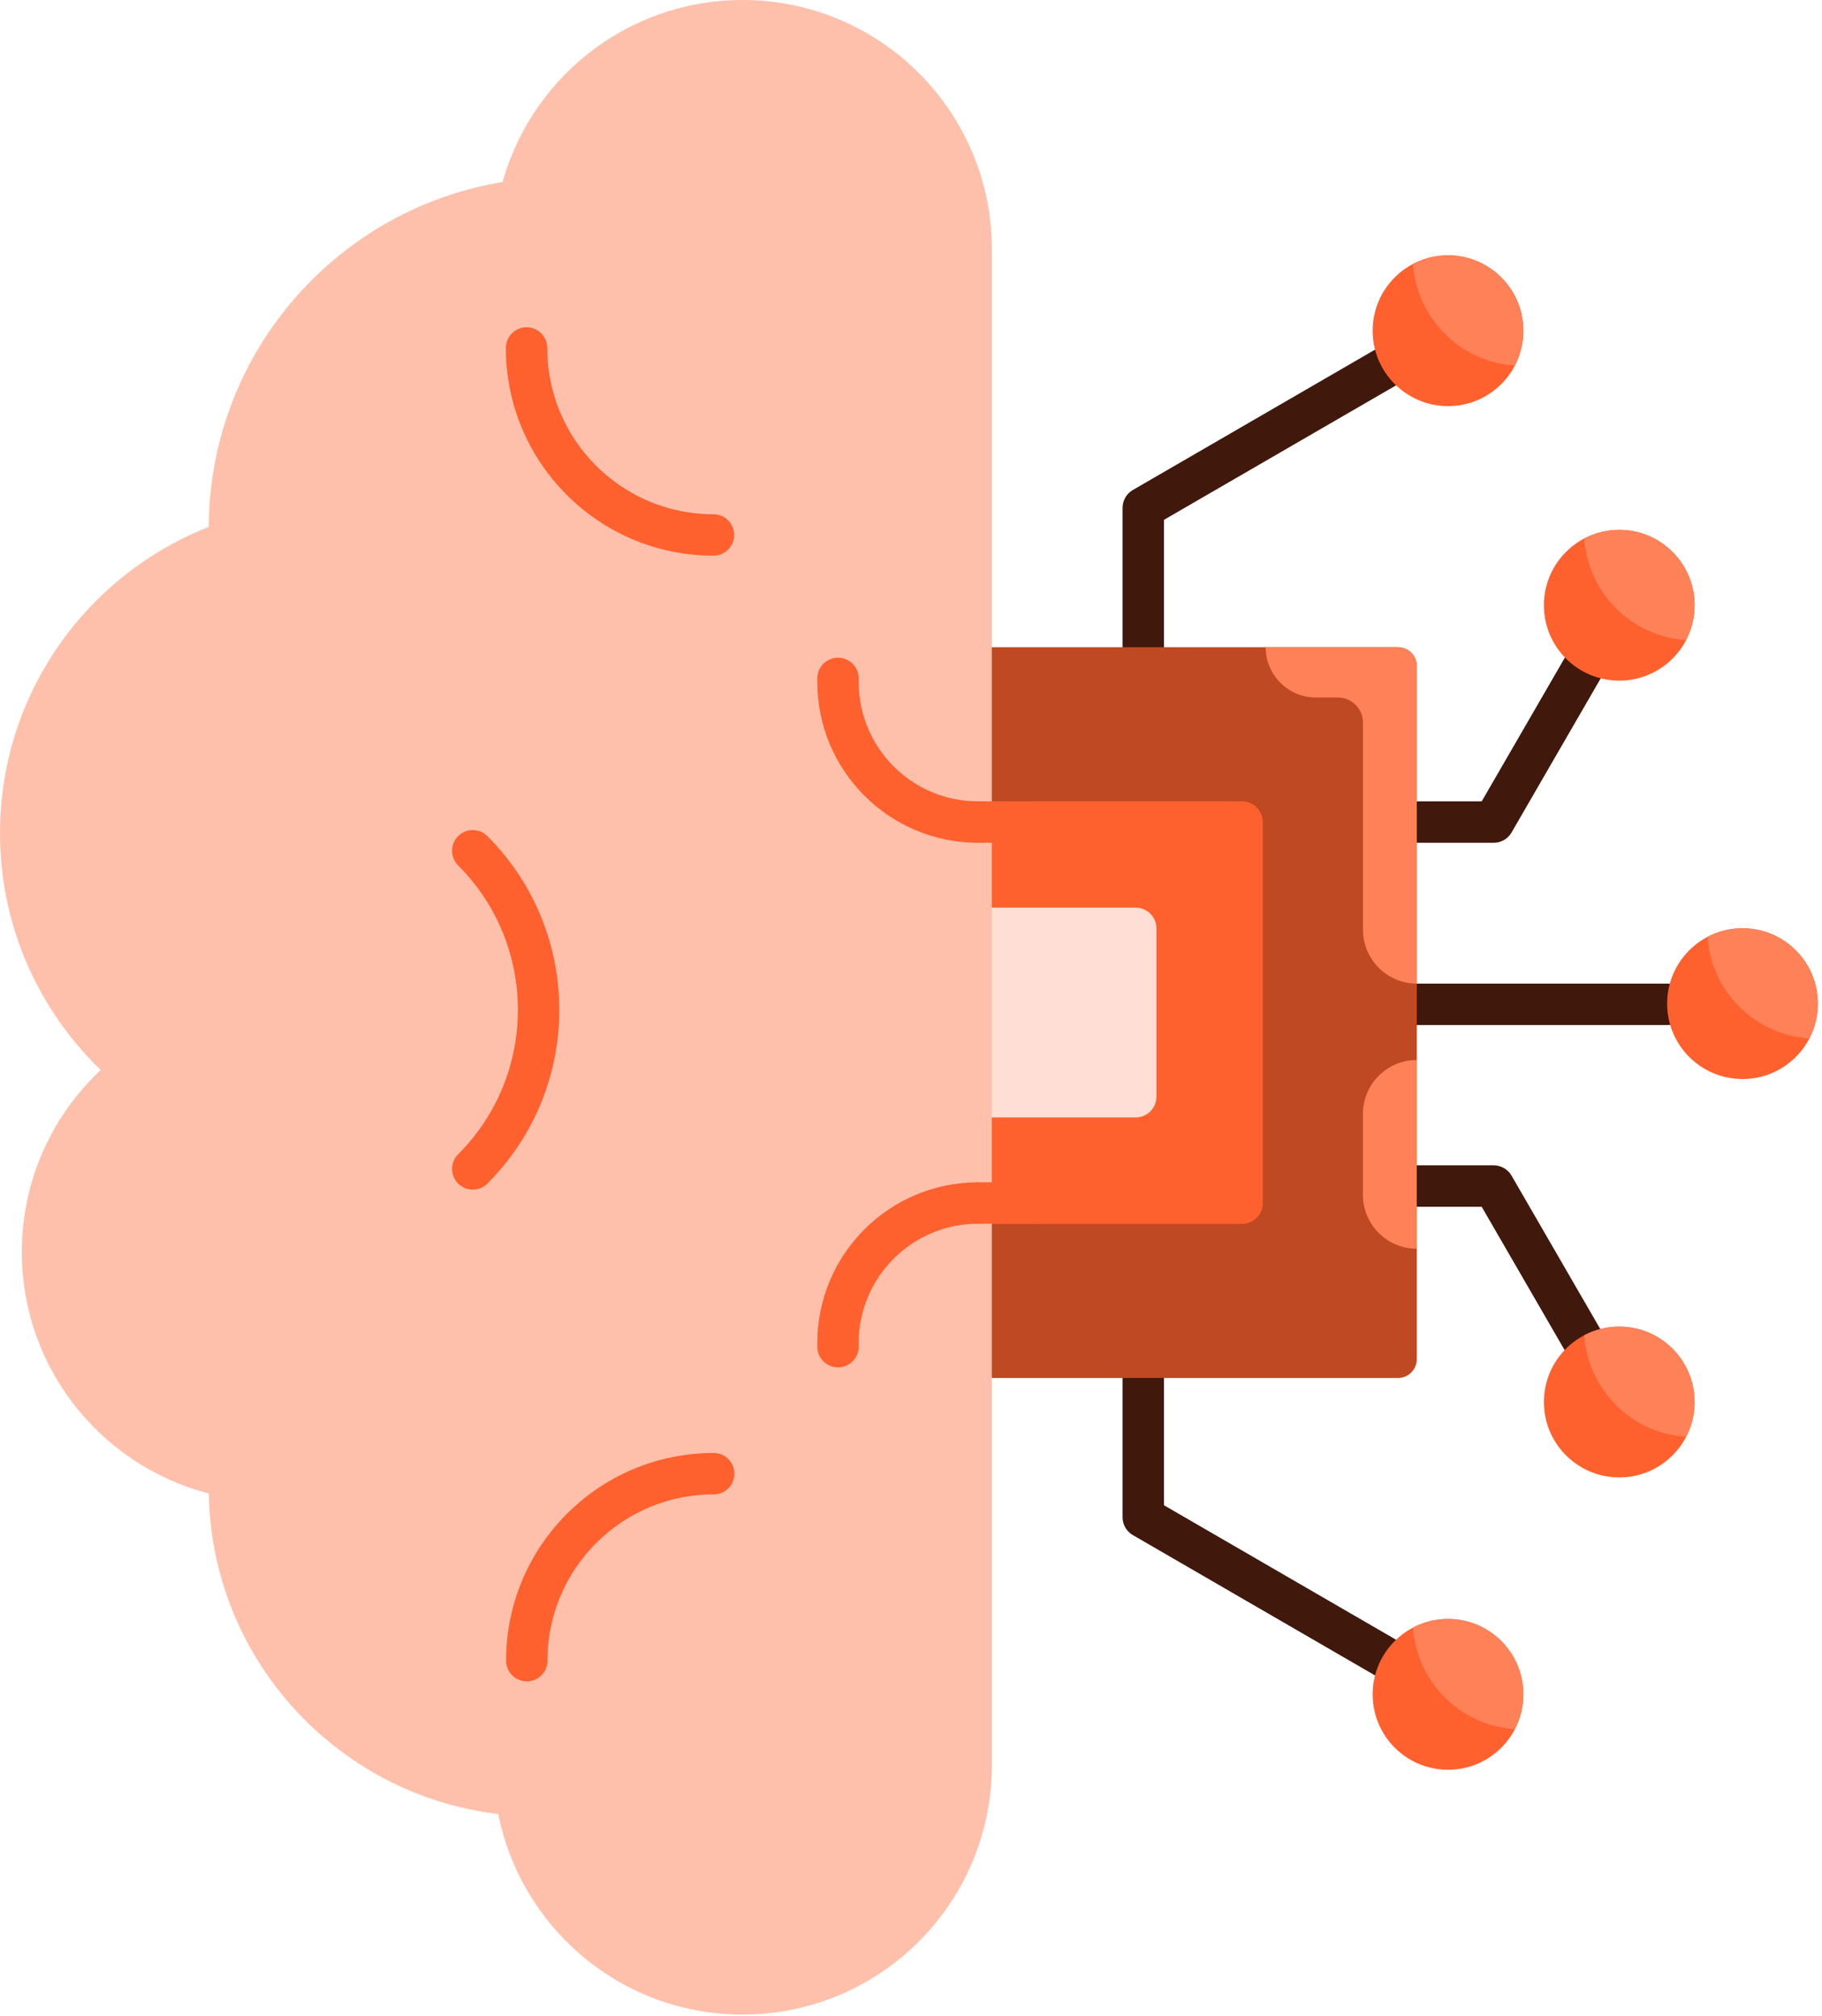 <svg width="132" height="146" viewBox="0 0 132 146" fill="none" xmlns="http://www.w3.org/2000/svg">
<path d="M101.273 72.73H120.793" stroke="#40180C" stroke-width="3" stroke-linecap="round" stroke-linejoin="round"/>
<path d="M101.273 59.53H108.213L114.753 48.23" stroke="#40180C" stroke-width="3" stroke-linecap="round" stroke-linejoin="round"/>
<path d="M82.828 48.23V36.78L100.558 26.51" stroke="#40180C" stroke-width="3" stroke-linecap="round" stroke-linejoin="round"/>
<path d="M82.828 98.42V109.87L100.558 120.14" stroke="#40180C" stroke-width="3" stroke-linecap="round" stroke-linejoin="round"/>
<path d="M101.281 85.89H108.211L114.751 97.19" stroke="#40180C" stroke-width="3" stroke-linecap="round" stroke-linejoin="round"/>
<path d="M101.282 46.87H70.852C70.101 46.87 69.492 47.479 69.492 48.23V98.43C69.492 99.181 70.101 99.79 70.852 99.79H101.282C102.033 99.79 102.642 99.181 102.642 98.43V48.23C102.642 47.479 102.033 46.87 101.282 46.87Z" fill="#BF4923"/>
<path d="M89.982 59.53H70.852V87.13H89.982V59.53Z" fill="#FF612E" stroke="#FF612E" stroke-width="3" stroke-linecap="round" stroke-linejoin="round"/>
<path d="M82.28 67.23H68.5V79.42H82.28V67.23Z" fill="#FFDFD5" stroke="#FFDFD5" stroke-width="3" stroke-linecap="round" stroke-linejoin="round"/>
<path d="M53.79 1C45.74 1 39.02 6.57 37.21 14.07C25.3 15.71 16.12 25.92 16.12 38.29C16.12 38.48 16.12 38.66 16.13 38.85C7.31 42.01 1 50.43 1 60.34C1 67.18 4.02 73.32 8.79 77.5C5 80.63 2.58 85.37 2.58 90.66C2.58 98.88 8.39 105.73 16.12 107.36C16.12 107.48 16.12 107.61 16.12 107.73C16.12 119.66 25.28 129.44 36.95 130.45C38.22 138.62 45.26 144.89 53.79 144.89C63.22 144.89 70.86 137.25 70.86 127.82V18.07C70.86 8.64 63.22 1 53.79 1Z" fill="#FFC0AB" stroke="#FFC0AB" stroke-width="2" stroke-linecap="round" stroke-linejoin="round"/>
<path d="M70.851 59.53C65.251 59.53 60.711 54.99 60.711 49.39V49.13" stroke="#FF612E" stroke-width="3" stroke-linecap="round" stroke-linejoin="round"/>
<path d="M70.851 87.12C65.251 87.12 60.711 91.66 60.711 97.26V97.52" stroke="#FF612E" stroke-width="3" stroke-linecap="round" stroke-linejoin="round"/>
<path d="M51.688 38.74C44.208 38.74 38.148 32.68 38.148 25.2" stroke="#FF612E" stroke-width="3" stroke-linecap="round" stroke-linejoin="round"/>
<path d="M34.25 61.61C40.61 67.97 40.61 78.29 34.25 84.65" stroke="#FF612E" stroke-width="3" stroke-linecap="round" stroke-linejoin="round"/>
<path d="M38.164 120.26C38.164 112.78 44.224 106.72 51.704 106.72" stroke="#FF612E" stroke-width="3" stroke-linecap="round" stroke-linejoin="round"/>
<path d="M74.662 59.53H70.852" stroke="#FF612E" stroke-width="3" stroke-linecap="round" stroke-linejoin="round"/>
<path d="M74.662 87.12H70.852" stroke="#FF612E" stroke-width="3" stroke-linecap="round" stroke-linejoin="round"/>
<path d="M104.905 29.41C107.921 29.41 110.365 26.965 110.365 23.95C110.365 20.934 107.921 18.49 104.905 18.49C101.89 18.49 99.445 20.934 99.445 23.95C99.445 26.965 101.89 29.41 104.905 29.41Z" fill="#FF612E"/>
<path d="M109.737 26.48C110.137 25.72 110.357 24.86 110.357 23.95C110.357 20.94 107.917 18.49 104.897 18.49C103.987 18.49 103.127 18.72 102.367 19.11C102.637 23.06 105.777 26.2 109.727 26.47L109.737 26.48Z" fill="#FF8158"/>
<path d="M117.312 49.29C120.327 49.29 122.772 46.846 122.772 43.83C122.772 40.815 120.327 38.37 117.312 38.37C114.296 38.37 111.852 40.815 111.852 43.83C111.852 46.846 114.296 49.29 117.312 49.29Z" fill="#FF612E"/>
<path d="M122.143 46.36C122.543 45.6 122.763 44.74 122.763 43.83C122.763 40.82 120.323 38.37 117.303 38.37C116.393 38.37 115.533 38.6 114.773 38.99C115.043 42.94 118.183 46.08 122.133 46.35L122.143 46.36Z" fill="#FF8158"/>
<path d="M126.241 78.14C129.257 78.14 131.701 75.695 131.701 72.68C131.701 69.665 129.257 67.22 126.241 67.22C123.226 67.22 120.781 69.665 120.781 72.68C120.781 75.695 123.226 78.14 126.241 78.14Z" fill="#FF612E"/>
<path d="M131.073 75.21C131.473 74.45 131.693 73.59 131.693 72.68C131.693 69.67 129.253 67.22 126.233 67.22C125.323 67.22 124.463 67.45 123.703 67.84C123.973 71.79 127.113 74.93 131.063 75.2L131.073 75.21Z" fill="#FF8158"/>
<path d="M117.312 106.99C120.327 106.99 122.772 104.545 122.772 101.53C122.772 98.514 120.327 96.07 117.312 96.07C114.296 96.07 111.852 98.514 111.852 101.53C111.852 104.545 114.296 106.99 117.312 106.99Z" fill="#FF612E"/>
<path d="M122.143 104.06C122.543 103.3 122.763 102.44 122.763 101.53C122.763 98.52 120.323 96.07 117.303 96.07C116.393 96.07 115.533 96.3 114.773 96.69C115.043 100.64 118.183 103.78 122.133 104.05L122.143 104.06Z" fill="#FF8158"/>
<path d="M104.905 128.16C107.921 128.16 110.365 125.715 110.365 122.7C110.365 119.685 107.921 117.24 104.905 117.24C101.89 117.24 99.445 119.685 99.445 122.7C99.445 125.715 101.89 128.16 104.905 128.16Z" fill="#FF612E"/>
<path d="M109.737 125.23C110.137 124.47 110.357 123.61 110.357 122.7C110.357 119.69 107.917 117.24 104.897 117.24C103.987 117.24 103.127 117.47 102.367 117.86C102.637 121.81 105.777 124.95 109.727 125.22L109.737 125.23Z" fill="#FF8158"/>
<path d="M101.275 46.87H91.695C91.695 48.88 93.325 50.51 95.335 50.51H96.925C97.925 50.51 98.745 51.32 98.745 52.33V67.33C98.745 69.48 100.495 71.23 102.645 71.23V48.24C102.645 47.49 102.035 46.88 101.285 46.88L101.275 46.87Z" fill="#FF8158"/>
<path d="M102.642 76.76V90.43C100.492 90.43 98.742 88.68 98.742 86.53V80.66C98.742 78.51 100.492 76.76 102.642 76.76Z" fill="#FF8158"/>
</svg>
